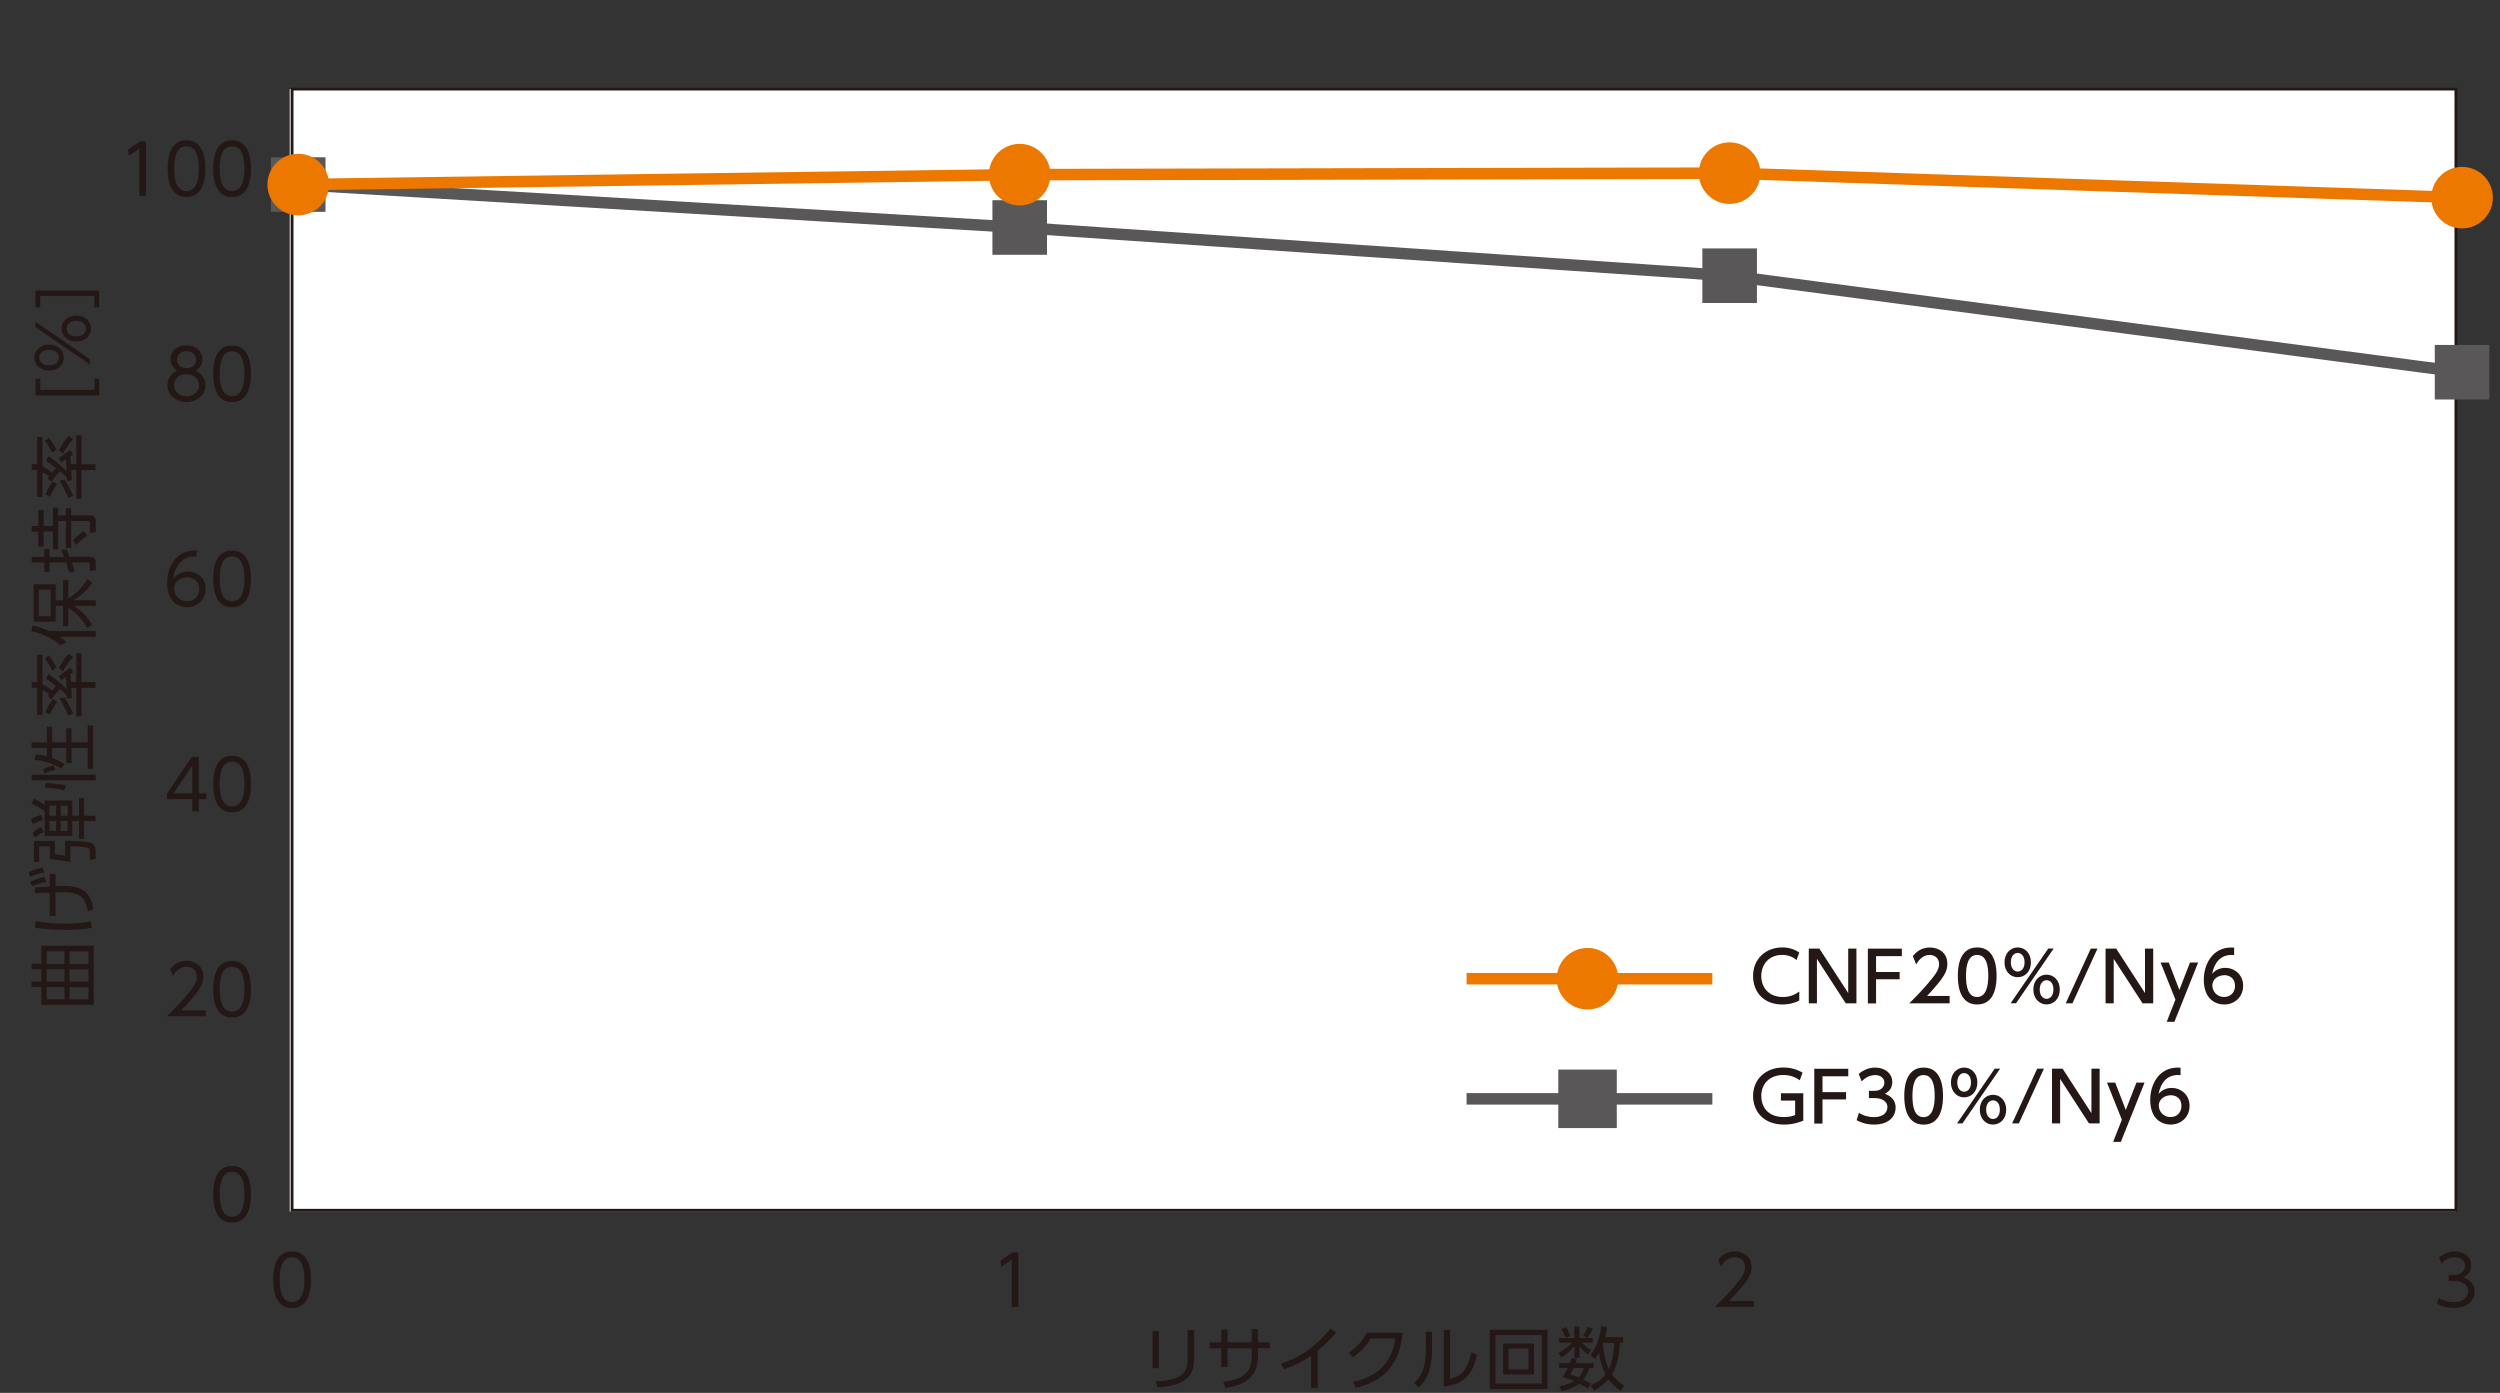<?xml version="1.0" encoding="UTF-8"?>
<svg id="a" data-name="デザイン" xmlns="http://www.w3.org/2000/svg" viewBox="0 0 350 195">
  <rect x="0" y="0" width="350" height="195" fill="#333333" stroke="none"/>
  <rect x="40.56" y="12.47" width="303.27" height="157.14" fill="#fff"/>
  <rect x="40.89" y="12.47" width="302.94" height="156.97" fill="none" stroke="#231815" stroke-miterlimit="10" stroke-width=".4"/>
  <g>
    <path d="M29.85,167.2c0-.77,0-3.97,2.64-3.97s2.64,3.2,2.64,3.97,0,3.97-2.64,3.97-2.64-3.19-2.64-3.97Zm4.37,0c0-1.27-.19-3.14-1.73-3.14s-1.73,1.82-1.73,3.14,.23,3.13,1.73,3.13,1.73-1.83,1.73-3.13Z" fill="#231815"/>
    <g>
      <path d="M28.81,141.46v.83h-5.46c.61-.6,1.64-1.61,2.66-2.79,1.16-1.35,1.55-1.98,1.55-2.77,0-.92-.69-1.39-1.43-1.39-1.2,0-1.76,1.01-1.93,1.32l-.37-.97c.57-.75,1.36-1.18,2.3-1.18s2.34,.55,2.34,2.22c0,.74-.22,1.35-1,2.34-.41,.52-1.03,1.27-2.11,2.39h3.44Z" fill="#231815"/>
      <path d="M29.85,138.49c0-.77,0-3.97,2.64-3.97s2.64,3.2,2.64,3.97,0,3.97-2.64,3.97-2.64-3.19-2.64-3.97Zm4.37,0c0-1.27-.19-3.14-1.73-3.14s-1.73,1.82-1.73,3.14,.23,3.13,1.73,3.13,1.73-1.83,1.73-3.13Z" fill="#231815"/>
    </g>
    <g>
      <path d="M26.92,113.58v-1.7h-3.55v-.79l3.49-5.13h.97v5.11h1.05v.81h-1.05v1.7h-.91Zm-2.62-2.52h2.62v-3.88l-2.62,3.88Z" fill="#231815"/>
      <path d="M29.85,109.77c0-.77,0-3.97,2.64-3.97s2.64,3.2,2.64,3.97,0,3.97-2.64,3.97-2.64-3.19-2.64-3.97Zm4.37,0c0-1.27-.19-3.14-1.73-3.14s-1.73,1.82-1.73,3.14,.23,3.13,1.73,3.13,1.73-1.83,1.73-3.13Z" fill="#231815"/>
    </g>
    <g>
      <path d="M27.53,77.92c-2.34-.16-3.12,1.78-3.28,3.09,.5-.62,1.26-1,2.05-1,1.34,0,2.5,.96,2.5,2.44s-1.15,2.56-2.6,2.56c-1.09,0-2.8-.68-2.8-3.43,0-2.05,1.14-4.67,4.13-4.5v.83Zm-1.31,2.9c-.81,0-1.84,.51-1.84,1.59,0,.91,.71,1.77,1.8,1.77s1.7-.76,1.7-1.66c0-1.57-1.32-1.69-1.66-1.69Z" fill="#231815"/>
      <path d="M29.85,81.05c0-.77,0-3.97,2.64-3.97s2.64,3.2,2.64,3.97,0,3.97-2.64,3.97-2.64-3.19-2.64-3.97Zm4.37,0c0-1.27-.19-3.14-1.73-3.14s-1.73,1.82-1.73,3.14,.23,3.13,1.73,3.13,1.73-1.83,1.73-3.13Z" fill="#231815"/>
    </g>
    <g>
      <path d="M28.78,53.93c0,1.37-1.23,2.36-2.67,2.36s-2.67-.99-2.67-2.36c0-1.15,.8-1.8,1.37-2.04-.6-.31-.93-.94-.93-1.6,0-1.04,.76-1.93,2.27-1.93,1.21,0,2.18,.75,2.18,1.93,0,.67-.33,1.3-.93,1.61,.65,.29,1.37,.95,1.37,2.04Zm-.91,0c0-.57-.39-1.54-1.76-1.54s-1.76,.97-1.76,1.54c0,.85,.72,1.54,1.76,1.54s1.76-.69,1.76-1.54Zm-.43-3.58c0-.78-.62-1.19-1.33-1.19s-1.32,.41-1.32,1.19c0,.38,.19,1.19,1.32,1.19s1.33-.81,1.33-1.19Z" fill="#231815"/>
      <path d="M29.85,52.33c0-.77,0-3.97,2.64-3.97s2.64,3.2,2.64,3.97,0,3.97-2.64,3.97-2.64-3.19-2.64-3.97Zm4.37,0c0-1.27-.19-3.14-1.73-3.14s-1.73,1.82-1.73,3.14,.23,3.13,1.73,3.13,1.73-1.83,1.73-3.13Z" fill="#231815"/>
    </g>
    <g>
      <path d="M19.62,19.79h.81v7.62h-.93v-6.61l-1.46,1.01-.13-.86,1.7-1.16Z" fill="#231815"/>
      <path d="M23.47,23.61c0-.77,0-3.97,2.64-3.97s2.64,3.2,2.64,3.97,0,3.97-2.64,3.97-2.64-3.19-2.64-3.97Zm4.37,0c0-1.27-.19-3.14-1.73-3.14s-1.73,1.82-1.73,3.14,.23,3.13,1.73,3.13,1.73-1.83,1.73-3.13Z" fill="#231815"/>
      <path d="M29.85,23.61c0-.77,0-3.97,2.64-3.97s2.64,3.2,2.64,3.97,0,3.97-2.64,3.97-2.64-3.19-2.64-3.97Zm4.37,0c0-1.27-.19-3.14-1.73-3.14s-1.73,1.82-1.73,3.14,.23,3.13,1.73,3.13,1.73-1.83,1.73-3.13Z" fill="#231815"/>
    </g>
  </g>
  <g>
    <path d="M5.79,132.4h7.33v8.28H5.79v-2.5h-1.38v-.77h1.38v-1.71h-1.38v-.77h1.38v-2.54Zm.74,.79v1.75h2.49v-1.75h-2.49Zm0,2.52v1.71h2.49v-1.71h-2.49Zm0,2.48v1.71h2.49v-1.71h-2.49Zm3.21-4.99v1.75h2.64v-1.75h-2.64Zm0,2.52v1.71h2.64v-1.71h-2.64Zm0,2.48v1.71h2.64v-1.71h-2.64Z" fill="#231815"/>
    <path d="M4,122.1c.74-.34,1.05-.42,1.97-.64l.25,.7c-.81,.15-1.28,.28-1.99,.59l-.23-.65Zm.26,1.32c.74-.34,1.2-.46,1.97-.64l.25,.7c-.71,.12-1.3,.28-2,.59l-.22-.65Zm8.03,4.16c-.36-1.86-.92-2.67-3.56-2.67-.2,0-.66,0-.96,.02v3.29h-.81v-3.26c-.43,.02-1.55,.07-2.06,.1l-.02-.83c.38-.03,1.78-.11,2.08-.12v-1.77h.81v1.72c.26,0,.92-.03,1.08-.03,3.11,0,3.82,1.19,4.22,3.24l-.78,.32Zm-7.33,1.38c.75,.13,2.19,.35,4.2,.35,1.12,0,2.34-.07,3.56-.33l.12,.9c-1.18,.25-2.39,.3-3.59,.3-1.45,0-2.9-.1-4.34-.29l.06-.93Z" fill="#231815"/>
    <path d="M6,114.8c-.57,.17-.9,.32-1.38,.6l-.28-.7c.47-.31,1-.51,1.43-.62l.23,.72Zm5.77,2.64h-.71v-2.5h-.93v2.09h-3.88v-3.48c-.74-.54-1.6-.89-1.84-.99l.32-.75c.58,.26,.79,.4,1.52,.85v-.6h3.88v2.14h.93v-2.45h.71v2.45h1.61v.75h-1.61v2.5Zm-5.64-.97c-.44,.21-.85,.47-1.23,.82l-.36-.65c.34-.35,.82-.68,1.22-.86l.37,.69Zm-1.4,1.26h2.95v1.84c.23,.04,1.23,.18,1.43,.21v-2.08c1.06,0,3.08,.09,3.57,.27,.47,.17,.7,.48,.7,1.25v1.04l-.8,.12v-1.07c0-.27,0-.47-.18-.57-.34-.18-2.05-.25-2.55-.26v2.21c-.89-.19-2.15-.36-2.87-.42v-1.78h-1.5v2.2h-.73v-2.94Zm2.19-4.93v1.4h.94v-1.4h-.94Zm0,2.15v1.38h.94v-1.38h-.94Zm1.57-2.15v1.4h.98v-1.4h-.98Zm0,2.15v1.38h.98v-1.38h-.98Z" fill="#231815"/>
    <path d="M6.56,104.71h-2.14v-.78h2.14v-2.21h.74v2.21h1.97v-1.97h.74v1.97h2.27v-2.36h.74v6.07h-.74v-2.92h-2.27v2.1h-.74v-2.1h-1.97v1.4c.61,.22,1.3,.51,1.77,.89l-.51,.61c-.92-.66-2.42-1.16-3.72-1.22l.14-.8c.37,.03,.79,.07,1.59,.28v-1.16Zm-2.14,3.75H13.4v.79H4.43v-.79Zm3.38-.69c-.61,.14-1.03,.27-1.55,.51l-.26-.58c.34-.15,.94-.42,1.51-.56l.3,.63Zm1.17,2.9c-.78-.29-2.05-.38-2.65-.38l.02-.65c.86,0,2.13,.11,2.93,.36l-.3,.67Z" fill="#231815"/>
    <path d="M10.68,95.49v-4.04h.74v4.04h1.94v.8h-1.94v4.01h-.74v-4.01h-.7c0,.16,.07,1.42,.07,1.46l-.7,.06c0-.17,0-.19,0-.45-.2-.21-.48-.49-.96-.9-.7,.74-1.01,1.22-1.16,1.47l-.56-.42c.08-.12,.14-.2,.22-.32-.08-.06-.49-.39-.94-.59v3.47h-.74v-3.79h-.77v-.8h.77v-3.82h.74v4.11c.25,.14,.69,.36,1.34,.9,.16-.19,.31-.37,.56-.64-.71-.57-1.11-.83-1.42-1.03l.38-.65c.98,.67,2.15,1.74,2.5,2.12,0-.63-.02-.85-.07-1.72-.28,.19-.46,.34-.65,.49l-.36-.57c.26-.22,.91-.76,1.64-1.16l.38,.62c-.18,.1-.26,.13-.42,.23,.02,.14,.06,.44,.1,1.11h.73Zm-3.37-1.64c-.43-.8-.64-1.16-1.03-1.62l.57-.46c.46,.54,.94,1.45,1.06,1.68l-.6,.41Zm.69,4.43c-.43,.54-.81,1.27-1.03,1.78l-.61-.36c.29-.67,.52-1.07,1.03-1.84l.62,.42Zm2.25-6.28c-.71,.68-1.27,1.65-1.45,1.97l-.57-.43c.54-.95,.79-1.35,1.37-2.02l.65,.48Zm-.72,8.17c-.14-.33-.57-1.44-1.2-2.38l.7-.14c.44,.57,1.04,1.82,1.23,2.28l-.72,.24Z" fill="#231815"/>
    <path d="M13.4,88.36v.79h-5.05c.51,.33,.74,.55,.98,.76l-.9,.41c-1.1-1-2.7-1.68-4.04-1.95l.14-.81c.38,.08,1.15,.23,2.38,.79h6.49Zm-1.18-.42c-.94-1.82-2.41-2.67-2.66-2.83v2.55h-.73v-2.84h-1.03v2.22h-3.08v-5.24h3.08v2.24h1.03v-2.82h.73v2.54c.86-.46,1.89-1.36,2.68-2.69l.68,.5c-.61,.89-1.32,1.71-2.65,2.46h3.13v.78h-3.09c.77,.46,1.77,1.27,2.58,2.65l-.68,.46Zm-6.79-5.38v3.71h1.66v-3.71h-1.66Z" fill="#231815"/>
    <path d="M4.43,73.63h.94v-2.22h.74v2.22h1.3v-2.55h.74v1.08h1.08v-1h.74v1h2.69c.38,0,.75,.13,.75,.87v1.42l-.82,.17v-1.33c0-.33-.14-.35-.3-.35h-2.32v3.79h-.74v-3.79h-1.08v3.97h-.74v-2.49h-1.3v2.11h-.74v-2.11h-.94v-.79Zm4.88,3.29c.16,.32,.21,.46,.45,1.04h2.83c.34,0,.81,.02,.81,.85v1.01l-.82,.1v-.87c0-.16-.06-.3-.25-.3h-2.27c.28,.78,.34,1,.42,1.24l-.81,.15c-.09-.33-.17-.65-.42-1.39h-2.31v1.3h-.74v-1.3h-1.77v-.78h1.77v-1.11h.74v1.11h2.03c-.2-.53-.28-.71-.4-.97l.74-.08Zm2.91-1.87c-.24,.14-.93,.54-1.57,1.24l-.43-.68c.43-.46,1.03-.94,1.53-1.26l.47,.7Z" fill="#231815"/>
    <path d="M10.68,65v-4.04h.74v4.04h1.94v.8h-1.94v4.01h-.74v-4.01h-.7c0,.16,.07,1.42,.07,1.46l-.7,.06c0-.17,0-.19,0-.45-.2-.21-.48-.49-.96-.9-.7,.74-1.01,1.22-1.16,1.47l-.56-.42c.08-.12,.14-.2,.22-.32-.08-.06-.49-.39-.94-.59v3.47h-.74v-3.79h-.77v-.8h.77v-3.82h.74v4.11c.25,.14,.69,.36,1.34,.9,.16-.19,.31-.37,.56-.64-.71-.57-1.11-.83-1.42-1.03l.38-.65c.98,.67,2.15,1.74,2.5,2.12,0-.63-.02-.85-.07-1.72-.28,.19-.46,.34-.65,.49l-.36-.57c.26-.22,.91-.76,1.64-1.16l.38,.62c-.18,.1-.26,.13-.42,.23,.02,.14,.06,.44,.1,1.11h.73Zm-3.37-1.64c-.43-.8-.64-1.16-1.03-1.62l.57-.46c.46,.54,.94,1.45,1.06,1.68l-.6,.41Zm.69,4.43c-.43,.54-.81,1.27-1.03,1.78l-.61-.36c.29-.67,.52-1.07,1.03-1.84l.62,.42Zm2.25-6.28c-.71,.68-1.27,1.65-1.45,1.97l-.57-.43c.54-.95,.79-1.36,1.37-2.02l.65,.48Zm-.72,8.17c-.14-.33-.57-1.44-1.2-2.38l.7-.14c.44,.57,1.04,1.82,1.23,2.28l-.72,.24Z" fill="#231815"/>
    <path d="M4.97,53.01h.67v1.58h7.58v-1.58h.67v2.35H4.97v-2.35Z" fill="#231815"/>
    <path d="M4.81,50.06c0-.95,.75-1.81,2.06-1.81s2.06,.85,2.06,1.81-.77,1.82-2.06,1.82-2.06-.86-2.06-1.82Zm.15-4.28v-.74l7.62,5.24v.74l-7.62-5.24Zm3.28,4.28c0-.45-.32-1.08-1.37-1.08s-1.37,.64-1.37,1.08c0,.58,.48,1.09,1.37,1.09,1.04,0,1.37-.64,1.37-1.09Zm.38-4.06c0-.95,.75-1.81,2.06-1.81s2.06,.84,2.06,1.81-.77,1.81-2.06,1.81c-1.21,0-2.06-.78-2.06-1.81Zm3.43,0c0-.45-.32-1.08-1.37-1.08s-1.37,.63-1.37,1.08,.34,1.08,1.37,1.08,1.37-.63,1.37-1.08Z" fill="#231815"/>
    <path d="M13.88,40.68v2.36h-.67v-1.59H5.63v1.59h-.67v-2.36H13.88Z" fill="#231815"/>
  </g>
  <g>
    <path d="M162.25,191.55h-.89v-5.19h.89v5.19Zm4.93-1.24c0,3.23-2.65,3.76-5.12,3.92l-.26-.84c2.61-.13,4.47-.55,4.47-3.02v-4.17h.91v4.11Z" fill="#231815"/>
    <path d="M177.78,187.92v.83h-1.67v1.23c0,3.56-3.1,4.13-4.55,4.31l-.32-.84c2.74-.26,4-1.37,4-3.5v-1.19h-3.38v2.6h-.88v-2.6h-1.63v-.83h1.63v-1.8h.88v1.8h3.38v-1.84h.87v1.84h1.67Z" fill="#231815"/>
    <path d="M184.49,194.29h-.93v-4.51c-1.31,.92-2.57,1.5-3.81,1.93l-.43-.8c2.76-.86,5.14-2.61,6.93-4.88l.81,.53c-.43,.5-1.23,1.44-2.58,2.53v5.19Z" fill="#231815"/>
    <path d="M189.44,193.47c1.94-.43,5.26-1.55,5.91-6.08h-3.43c-.64,1.01-1.36,1.86-2.53,2.64l-.55-.66c.93-.63,1.85-1.48,2.5-2.79h5.03c-.43,4.9-3.16,6.95-6.56,7.71l-.37-.82Z" fill="#231815"/>
    <path d="M200.49,188.81c0,3.13-.87,4.5-1.87,5.47l-.64-.65c1.07-1.07,1.64-2.18,1.64-4.75v-2.43h.86v2.36Zm2.52,4.22c1.19-.37,2.43-.75,2.95-3.72l.82,.35c-.43,1.93-1.22,4.15-4.64,4.45v-7.92h.87v6.85Z" fill="#231815"/>
    <path d="M216.65,186.17v8.29h-8.08v-8.29h8.08Zm-7.29,.74v6.78h6.49v-6.78h-6.49Zm5.4,1.18v4.33h-4.33v-4.33h4.33Zm-3.57,.7v2.93h2.79v-2.93h-2.79Z" fill="#231815"/>
    <path d="M218.29,187.97v-.65h2.12v-1.61h.72v1.61h1.85v.65h-1.54c.43,.45,.77,.7,1.33,1.07l-.47,.59c-.51-.41-.77-.66-1.17-1.13v1.6h-.72v-1.63c-.65,.78-1.18,1.18-1.78,1.57l-.48-.6c.93-.45,1.67-1.17,1.92-1.46h-1.77Zm2.5,2.31c-.12,.33-.16,.43-.21,.57h2.52v.67h-.6c-.1,.32-.32,1.04-.83,1.65,.4,.2,.92,.47,1.05,.54l-.43,.67c-.29-.17-.51-.32-1.18-.67-.71,.55-1.6,.84-2.48,1.06l-.34-.71c.33-.06,1.31-.22,2.08-.71-.94-.39-1.3-.49-1.6-.58,.22-.32,.42-.6,.72-1.27h-1.2v-.67h1.49c.14-.38,.19-.55,.25-.72l.75,.15Zm-1.63-2.98c-.04-.13-.23-.7-.57-1.22l.65-.29c.32,.53,.47,.96,.58,1.25l-.66,.26Zm1.14,4.22c-.26,.57-.34,.7-.46,.9,.38,.13,.75,.25,1.18,.43,.45-.5,.63-1.04,.72-1.33h-1.44Zm1.34-4.51c.15-.25,.39-.63,.63-1.26l.7,.25c-.31,.72-.54,1.07-.67,1.26l-.66-.25Zm5.6,.22v.77h-.45c-.03,.58-.14,2.86-1.1,4.4,.64,.9,1.34,1.36,1.68,1.58l-.47,.73c-.44-.3-1.09-.75-1.72-1.61-.75,.87-1.56,1.33-1.97,1.58l-.52-.73c.44-.18,1.3-.55,2.09-1.52-.29-.52-.71-1.64-.94-3.04-.26,.47-.4,.66-.57,.88l-.58-.57c.32-.43,1.14-1.54,1.51-4.04l.79,.15c-.05,.34-.11,.71-.3,1.4h2.56Zm-2.8,.77s-.04,.11-.05,.15c.11,1.39,.44,2.7,.86,3.52,.2-.42,.66-1.61,.75-3.67h-1.57Z" fill="#231815"/>
  </g>
  <g>
    <path d="M38.25,179.16c0-.77,0-3.97,2.64-3.97s2.64,3.2,2.64,3.97,0,3.97-2.64,3.97-2.64-3.19-2.64-3.97Zm4.37,0c0-1.27-.19-3.14-1.73-3.14s-1.73,1.82-1.73,3.14,.23,3.13,1.73,3.13,1.73-1.83,1.73-3.13Z" fill="#231815"/>
    <path d="M141.76,175.34h.81v7.62h-.93v-6.61l-1.46,1.01-.13-.86,1.7-1.16Z" fill="#231815"/>
    <path d="M245.55,182.13v.83h-5.46c.61-.6,1.64-1.61,2.66-2.79,1.16-1.34,1.55-1.98,1.55-2.77,0-.92-.69-1.39-1.43-1.39-1.2,0-1.76,1.01-1.93,1.32l-.37-.97c.57-.75,1.36-1.18,2.3-1.18s2.34,.55,2.34,2.22c0,.74-.22,1.35-1,2.34-.41,.52-1.03,1.27-2.11,2.39h3.44Z" fill="#231815"/>
    <path d="M341.42,181.69c.9,.61,1.84,.61,2.11,.61,1.5,0,2.01-.87,2.01-1.56,0-.81-.7-1.41-2.01-1.41h-.71v-.82h.72c1.12,0,1.56-.71,1.56-1.3,0-.75-.59-1.19-1.43-1.19-.74,0-1.36,.31-1.86,.87l-.35-.84c.99-.86,1.98-.86,2.2-.86,1.1,0,2.31,.63,2.31,1.97,0,.32-.06,1.2-1.13,1.67,1.02,.33,1.62,.99,1.62,1.97s-.72,2.31-2.94,2.31c-.86,0-1.62-.18-2.37-.59l.27-.84Z" fill="#231815"/>
  </g>
  <g>
    <polyline points="41.75 25.84 142.76 31.85 242.14 38.61 344.69 52.11" fill="none" stroke="#595757" stroke-miterlimit="10" stroke-width="1.61"/>
    <g>
      <rect x="37.93" y="22.02" width="7.64" height="7.64" fill="#595757"/>
      <rect x="138.94" y="28.03" width="7.64" height="7.64" fill="#595757"/>
      <rect x="238.33" y="34.78" width="7.64" height="7.64" fill="#595757"/>
      <rect x="340.87" y="48.29" width="7.64" height="7.64" fill="#595757"/>
    </g>
  </g>
  <g>
    <polyline points="41.75 25.84 142.76 24.45 242.14 24.24 344.69 27.67" fill="none" stroke="#ec7800" stroke-miterlimit="10" stroke-width="1.61"/>
    <g>
      <circle cx="41.75" cy="25.84" r="4.31" fill="#ec7800"/>
      <path d="M147.06,24.45c0,2.38-1.93,4.31-4.31,4.31s-4.31-1.93-4.31-4.31,1.93-4.31,4.31-4.31,4.31,1.93,4.31,4.31Z" fill="#ec7800"/>
      <path d="M246.45,24.24c0,2.38-1.93,4.31-4.31,4.31s-4.31-1.93-4.31-4.31,1.93-4.31,4.31-4.31,4.31,1.93,4.31,4.31Z" fill="#ec7800"/>
      <path d="M349,27.67c0,2.38-1.93,4.31-4.31,4.31s-4.31-1.93-4.31-4.31,1.93-4.31,4.31-4.31,4.31,1.93,4.31,4.31Z" fill="#ec7800"/>
    </g>
  </g>
  <g>
    <g>
      <g>
        <g>
          <line x1="205.32" y1="137.02" x2="239.73" y2="137.02" fill="none" stroke="#ec7800" stroke-miterlimit="10" stroke-width="1.61"/>
          <path d="M226.56,137.02c0,2.38-1.93,4.31-4.31,4.31s-4.31-1.93-4.31-4.31,1.93-4.31,4.31-4.31,4.31,1.93,4.31,4.31Z" fill="#ec7800"/>
        </g>
        <g>
          <path d="M251.9,140.07c-.73,.39-1.55,.56-2.37,.56-2.69,0-4.1-1.83-4.1-3.98,0-2.47,1.83-4.01,4.08-4.01,.88,0,1.65,.22,2.39,.71l-.38,1.06c-.43-.38-1.09-.72-2.02-.72-1.88,0-2.92,1.36-2.92,2.95,0,1.46,.9,2.94,3.02,2.94,.95,0,1.68-.3,2.3-.76v1.25Z" fill="#231815"/>
          <path d="M254.71,132.8l4.04,6.23v-6.23h1.15v7.67h-1.49l-4.04-6.23v6.23h-1.14v-7.67h1.48Z" fill="#231815"/>
          <path d="M265.95,136.06v1.04h-3.3v3.38h-1.15v-7.67h4.76v1.05h-3.61v2.22h3.3Z" fill="#231815"/>
          <path d="M272.95,139.43v1.04h-5.65c.84-.84,1.73-1.75,2.72-2.91,1.17-1.37,1.45-1.95,1.45-2.59,0-.75-.52-1.28-1.31-1.28-1.14,0-1.71,1.02-1.89,1.33l-.48-1.15c.6-.79,1.41-1.22,2.41-1.22,1.09,0,2.43,.63,2.43,2.29,0,1.09-.46,1.93-2.84,4.49h3.17Z" fill="#231815"/>
          <path d="M274.1,136.63c0-.75,0-3.99,2.71-3.99s2.71,3.25,2.71,3.99,0,4-2.71,4-2.71-3.25-2.71-4Zm4.26,0c0-1.48-.28-2.94-1.56-2.94s-1.56,1.47-1.56,2.94c0,1.56,.32,2.95,1.56,2.95s1.56-1.49,1.56-2.95Z" fill="#231815"/>
          <path d="M282.48,132.64c.99,0,1.85,.79,1.85,2.09s-.85,2.08-1.85,2.08-1.85-.8-1.85-2.08,.86-2.09,1.85-2.09Zm4.28,.15h.76l-5.28,7.67h-.76l5.28-7.67Zm-4.28,3.23c.4,0,.96-.32,.96-1.3s-.56-1.31-.96-1.31c-.43,0-.96,.36-.96,1.31s.53,1.3,.96,1.3Zm4.04,.43c.98,0,1.85,.78,1.85,2.08s-.85,2.09-1.85,2.09-1.85-.8-1.85-2.09,.87-2.08,1.85-2.08Zm0,3.39c.4,0,.96-.32,.96-1.31s-.54-1.3-.96-1.3-.96,.35-.96,1.3,.55,1.31,.96,1.31Z" fill="#231815"/>
          <path d="M293.65,132.8l-3.51,7.67h-.94l3.51-7.67h.94Z" fill="#231815"/>
          <path d="M296.26,132.8l4.04,6.23v-6.23h1.15v7.67h-1.49l-4.04-6.23v6.23h-1.14v-7.67h1.48Z" fill="#231815"/>
          <path d="M304.56,139.95l-2.08-5.2h1.15l1.48,3.84,1.49-3.84h1.14l-3.32,8.3h-1.08l1.22-3.1Z" fill="#231815"/>
          <path d="M312.78,133.71c-.22,0-.24-.02-.34-.02-1.62,0-2.43,1.13-2.74,2.63,.39-.43,.97-.82,1.84-.82,1.29,0,2.5,.95,2.5,2.51s-1.19,2.62-2.66,2.62c-1.23,0-2.85-.78-2.85-3.46,0-2.12,1.18-4.52,3.86-4.52,.14,0,.22,0,.39,.02v1.04Zm-1.39,2.82c-.75,0-1.66,.47-1.66,1.44,0,.8,.63,1.61,1.63,1.61s1.54-.74,1.54-1.53c0-1.35-1.09-1.53-1.51-1.53Z" fill="#231815"/>
        </g>
      </g>
      <g>
        <line x1="205.32" y1="153.84" x2="239.73" y2="153.84" fill="none" stroke="#595757" stroke-miterlimit="10" stroke-width="1.61"/>
        <g>
          <path d="M251.98,151.25c-.71-.51-1.43-.75-2.31-.75-1.91,0-3.09,1.22-3.09,2.93,0,1.4,.78,2.96,3.18,2.96,.83,0,1.32-.19,1.56-.28v-2.03h-1.99v-1.02h3.13v3.83c-.34,.14-1.3,.55-2.71,.55-3,0-4.32-2-4.32-4.01,0-2.34,1.77-3.98,4.23-3.98,1.43,0,2.36,.52,2.7,.72l-.39,1.07Z" fill="#231815"/>
          <path d="M258.45,152.88v1.04h-3.3v3.38h-1.15v-7.67h4.76v1.05h-3.61v2.22h3.3Z" fill="#231815"/>
          <path d="M260.26,155.79c.62,.42,1.36,.61,2.11,.61,1.37,0,1.87-.75,1.87-1.41s-.56-1.26-1.83-1.26h-.76v-1.01h.74c1.04,0,1.42-.63,1.42-1.14,0-.74-.65-1.07-1.28-1.07-.73,0-1.4,.35-1.89,.89l-.42-1.04c.73-.65,1.57-.9,2.31-.9,1.27,0,2.39,.75,2.39,2.04,0,1.08-.76,1.48-1.04,1.63,.4,.15,1.51,.58,1.51,1.96,0,1.04-.77,2.35-3.02,2.35-1.01,0-1.75-.24-2.44-.61l.33-1.04Z" fill="#231815"/>
          <path d="M266.6,153.45c0-.75,0-3.99,2.71-3.99s2.71,3.25,2.71,3.99,0,4-2.71,4-2.71-3.25-2.71-4Zm4.26,0c0-1.48-.28-2.94-1.56-2.94s-1.56,1.47-1.56,2.94c0,1.56,.32,2.95,1.56,2.95s1.56-1.49,1.56-2.95Z" fill="#231815"/>
          <path d="M274.98,149.46c.99,0,1.85,.79,1.85,2.09s-.85,2.08-1.85,2.08-1.85-.8-1.85-2.08,.86-2.09,1.85-2.09Zm4.28,.15h.76l-5.28,7.67h-.76l5.28-7.67Zm-4.28,3.23c.4,0,.96-.32,.96-1.3s-.56-1.31-.96-1.31c-.43,0-.96,.36-.96,1.31s.53,1.3,.96,1.3Zm4.04,.43c.98,0,1.85,.78,1.85,2.08s-.85,2.09-1.85,2.09-1.85-.8-1.85-2.09,.87-2.08,1.85-2.08Zm0,3.39c.4,0,.96-.32,.96-1.31s-.54-1.3-.96-1.3-.96,.35-.96,1.3,.55,1.31,.96,1.31Z" fill="#231815"/>
          <path d="M286.15,149.61l-3.51,7.67h-.94l3.51-7.67h.94Z" fill="#231815"/>
          <path d="M288.76,149.61l4.04,6.23v-6.23h1.15v7.67h-1.49l-4.04-6.23v6.23h-1.14v-7.67h1.48Z" fill="#231815"/>
          <path d="M297.06,156.76l-2.08-5.2h1.15l1.48,3.84,1.49-3.84h1.14l-3.32,8.3h-1.08l1.22-3.1Z" fill="#231815"/>
          <path d="M305.28,150.52c-.22,0-.24-.02-.34-.02-1.62,0-2.43,1.13-2.74,2.63,.39-.43,.97-.82,1.84-.82,1.29,0,2.5,.95,2.5,2.51s-1.19,2.62-2.66,2.62c-1.23,0-2.85-.78-2.85-3.46,0-2.12,1.18-4.52,3.86-4.52,.14,0,.22,0,.39,.02v1.04Zm-1.39,2.82c-.74,0-1.66,.47-1.66,1.44,0,.8,.63,1.61,1.63,1.61s1.54-.74,1.54-1.53c0-1.36-1.09-1.53-1.51-1.53Z" fill="#231815"/>
        </g>
      </g>
    </g>
    <rect x="218.16" y="149.74" width="8.19" height="8.19" fill="#595757"/>
  </g>
</svg>